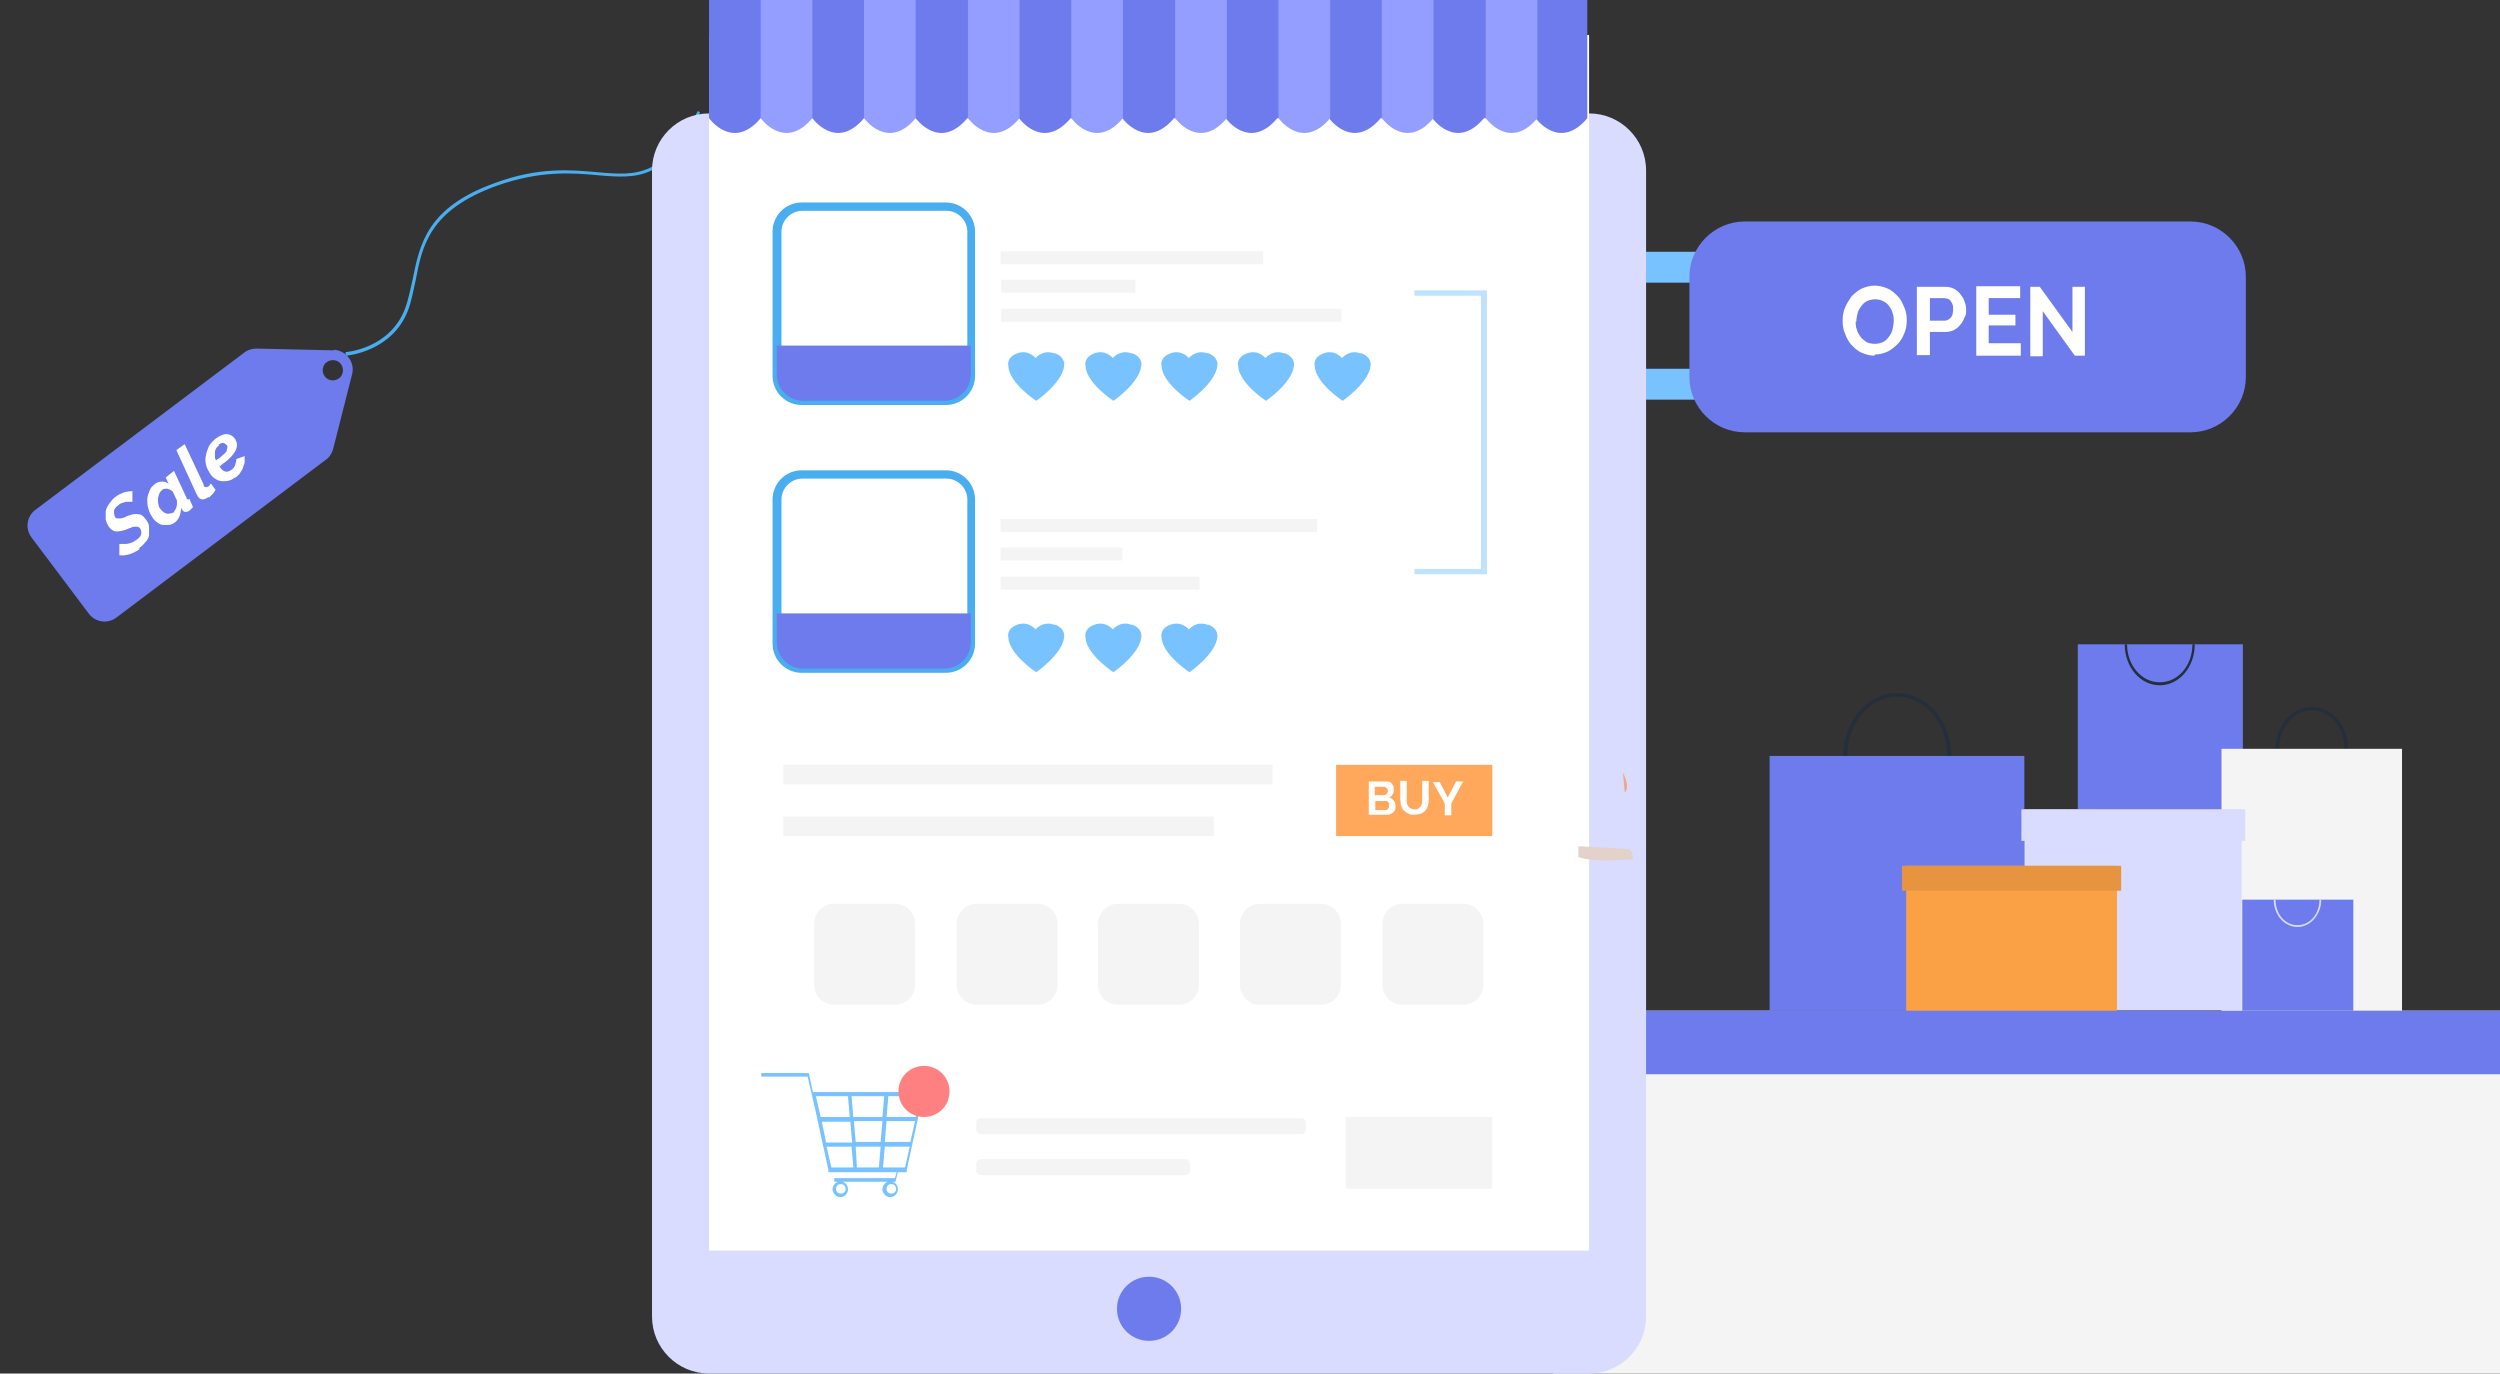 <?xml version="1.0" encoding="UTF-8"?>
<svg id="Layer_1" xmlns="http://www.w3.org/2000/svg" version="1.1" viewBox="0 0 421 231.3">
  <rect x="0" y="0" width="421" height="231.3" fill="#333333" stroke="none"/>
  <!-- Generator: Adobe Illustrator 29.3.1, SVG Export Plug-In . SVG Version: 2.1.0 Build 151)  -->
  <defs>
    <style>
      .st0 {
        fill: #ff8080;
      }

      .st1 {
        fill: #78c2ff;
      }

      .st2 {
        fill: #49aef0;
      }

      .st3 {
        fill: #fff;
      }

      .st4 {
        fill: #252e3b;
      }

      .st5 {
        fill: #ffa75a;
      }

      .st6 {
        fill: #e69440;
      }

      .st7 {
        fill: #d9dcff;
      }

      .st8 {
        fill: #949eff;
      }

      .st9 {
        fill: #f4f4f4;
      }

      .st10 {
        fill: #6d7bed;
      }

      .st11 {
        fill: #bfe2ff;
      }

      .st12 {
        fill: #eea886;
      }

      .st13 {
        fill: #faa146;
      }

      .st14 {
        fill: #e2d2ca;
      }
    </style>
  </defs>
  <path class="st2" d="M58.2,59.8v-.5s7.4-.5,10-7.3c.6-1.6.9-3.3,1.3-5,1.2-5.9,2.4-12.1,13.9-16.2,7.3-2.7,12.8-2.2,17.2-1.8,6.7.6,11.2.9,16.9-10.3l.4.2c-5.8,11.5-10.4,11.2-17.3,10.6-4.3-.4-9.7-.8-17,1.8-11.3,4.1-12.5,10.1-13.6,15.9-.4,1.8-.7,3.5-1.3,5.1-2.7,7-10.4,7.6-10.4,7.6h0Z"/>
  <path class="st10" d="M56.2,59l-13-.3c-.7,0-1.5.2-2.1.7L5.9,85.9c-1.4,1.1-1.7,3.1-.6,4.6l9.7,12.9c1.1,1.4,3.1,1.7,4.6.6l35.3-26.6c.6-.4,1-1.1,1.2-1.8l3.2-12.6c.5-2-1-4-3.1-4.1h0ZM57.1,63.7c-.8.6-1.9.4-2.4-.3-.6-.8-.4-1.9.3-2.4.8-.6,1.9-.4,2.4.3.6.8.4,1.9-.3,2.4h0Z"/>
  <path class="st3" d="M23.6,92.4c-.5.4-1.1.7-1.7.9-.6.2-1.2.3-1.8.2v-1.9s.2,0,.4,0,.4,0,.7,0c.3,0,.5-.1.9-.2.3-.1.6-.3.9-.5.4-.3.7-.6.8-1,0-.3,0-.6-.2-.9,0-.1-.2-.2-.4-.3-.2,0-.3,0-.5,0-.2,0-.4,0-.7.2-.2,0-.5.2-.8.3-.6.2-1.2.3-1.6.3-.5,0-.8-.3-1.2-.7-.3-.4-.5-.9-.6-1.3,0-.5,0-.9,0-1.4.1-.5.3-.9.6-1.3.3-.4.6-.8,1-1.1.5-.4,1-.6,1.5-.8.5-.1,1-.2,1.4-.2v1.8c0,0-.2,0-.4,0s-.4,0-.6,0c-.2,0-.4.1-.7.2-.2,0-.5.2-.7.4-.4.3-.7.6-.7,1,0,.3,0,.7.2,1,0,.1.2.2.3.2.1,0,.3,0,.4,0,.2,0,.4,0,.6-.1.2,0,.5-.2.7-.3.3-.1.7-.2,1-.3.3,0,.6-.1.8,0,.3,0,.5,0,.7.2.2.1.4.3.6.6.4.5.6.9.6,1.4,0,.5,0,.9,0,1.4-.1.4-.3.8-.7,1.2-.3.4-.7.7-1.1,1h0Z"/>
  <path class="st3" d="M29.4,88c-.3.2-.6.4-1,.4-.3,0-.7,0-1,0-.3,0-.6-.2-.9-.4-.3-.2-.6-.5-.8-.8-.3-.5-.6-1-.7-1.5-.2-.5-.2-1.1-.2-1.6,0-.5.2-1,.4-1.5.2-.5.5-.8.9-1.1.4-.3.8-.4,1.2-.4.4,0,.8.1,1.1.4l-.5-1.1,1.4-1.1,2.1,4.5c0,0,0,.2.1.2.1.1.3.2.4,0l.6,1.4c-.1.1-.2.2-.3.3,0,0-.2.2-.2.2-.2.2-.5.3-.7.3s-.4,0-.6-.3c0,0-.1-.2-.2-.4,0,.5-.1,1-.3,1.5-.2.5-.5.8-.9,1.1h0ZM29.1,86.4c.1,0,.2-.2.3-.4.1-.1.2-.3.3-.5,0-.2.1-.4.1-.6,0-.2,0-.4,0-.6l-.7-1.5c-.3-.3-.6-.4-.9-.5-.4,0-.7,0-.9.2-.2.2-.4.4-.5.7-.1.3-.2.6-.2.9,0,.3,0,.6.1.9,0,.3.2.6.4.8.3.4.6.6,1,.7.4,0,.7,0,1.1-.2h0Z"/>
  <path class="st3" d="M35.1,83.7c-.4.3-.7.4-1,.4-.3,0-.6-.2-.8-.5,0,0,0-.1-.1-.2,0,0,0-.1-.1-.2l-3.4-7.4,1.4-1,3.2,6.8s0,0,0,.1c0,0,0,0,0,.1.2.3.5.3.8.1,0,0,.2-.1.2-.2,0-.1.2-.2.2-.3l.8,1.1c-.1.2-.3.5-.5.7-.2.2-.4.4-.6.6Z"/>
  <path class="st3" d="M39.4,80.5c-.3.3-.7.4-1.1.5-.4,0-.7.1-1.1,0-.3,0-.7-.2-1-.4-.3-.2-.6-.5-.8-.8-.3-.5-.6-1-.7-1.5-.1-.5-.2-1.1,0-1.6,0-.5.3-1.1.5-1.6.3-.5.7-.9,1.2-1.3.6-.4,1.2-.7,1.7-.7s1,.2,1.4.7c.9,1.2.3,2.6-1.8,4.2-.1,0-.3.2-.4.3s-.3.2-.4.3h.1c.3.5.6.7.9.8.3.1.7,0,1.1-.3.3-.2.5-.5.6-.8.1-.3.2-.7.2-1l1.4-.5c0,.3,0,.6,0,1,0,.3-.2.6-.3,1-.1.3-.3.6-.5.9-.2.3-.5.5-.7.7h0ZM36.9,75c-.2.2-.4.3-.5.5-.1.2-.2.4-.2.6,0,.2,0,.5,0,.7,0,.3,0,.5.2.7.1,0,.2-.2.3-.2.1,0,.2-.2.3-.2.3-.3.6-.5.8-.7.2-.2.4-.4.4-.6,0-.2.1-.3.1-.5,0-.1,0-.3-.2-.4-.2-.2-.3-.3-.6-.3-.2,0-.5.1-.7.3h0Z"/>
  <path class="st9" d="M421,170.2h-159.4v61.1h159.4v-61.1Z"/>
  <path class="st10" d="M421,170.2h-159.4v10.7h159.4v-10.7Z"/>
  <path class="st1" d="M348.8,62.1h-93.7v5.2h93.7v-5.2Z"/>
  <path class="st1" d="M348.8,42.4h-93.7v5.2h93.7v-5.2Z"/>
  <path class="st7" d="M119.4,231.3h148.2c5.3,0,9.6-4.3,9.6-9.6V28.7c0-5.3-4.3-9.6-9.6-9.6H119.4c-5.3,0-9.6,4.3-9.6,9.6v193c0,5.3,4.3,9.6,9.6,9.6Z"/>
  <path class="st3" d="M267.6,5.9H119.4v204.7h148.2V5.9Z"/>
  <path class="st10" d="M119.4,0v19.9s4,5.6,8.7,0h8.7s4,5.6,8.7,0h8.7s4,5.6,8.7,0h8.7s4,5.6,8.7,0h8.7s4,5.6,8.7,0h8.7s4,5.6,8.7,0h8.7s4,5.6,8.7,0h8.7s4,5.6,8.7,0h8.7s4,5.6,8.7,0V0H119.3h0Z"/>
  <path class="st8" d="M128.1,19.9s4,5.6,8.7,0V0h-8.7v19.9Z"/>
  <path class="st8" d="M145.5,19.9s4,5.6,8.7,0V0h-8.7v19.9Z"/>
  <path class="st8" d="M163,19.9s4,5.6,8.7,0V0h-8.7v19.9Z"/>
  <path class="st8" d="M180.4,19.9s4,5.6,8.7,0V0h-8.7v19.9Z"/>
  <path class="st8" d="M197.9,19.9s4,5.6,8.7,0V0h-8.7v19.9Z"/>
  <path class="st8" d="M215.3,19.9s4,5.6,8.7,0V0h-8.7v19.9Z"/>
  <path class="st8" d="M232.7,19.9s4,5.6,8.7,0V0h-8.7v19.9Z"/>
  <path class="st8" d="M250.2,0v19.9s4,5.6,8.7,0V0h-8.7Z"/>
  <path class="st10" d="M293.8,37.3h75.1c5.1,0,9.3,4.2,9.3,9.3v16.9c0,5.1-4.2,9.3-9.3,9.3h-75.1c-5.1,0-9.3-4.2-9.3-9.3v-16.9c0-5.1,4.2-9.3,9.3-9.3Z"/>
  <path class="st3" d="M315.7,59.9c-.8,0-1.5-.2-2.2-.5-.7-.3-1.2-.8-1.7-1.3-.5-.5-.8-1.2-1.1-1.9-.3-.7-.4-1.4-.4-2.2s.1-1.5.4-2.2c.3-.7.7-1.3,1.1-1.9.5-.5,1.1-1,1.7-1.3.7-.3,1.4-.5,2.2-.5s1.5.2,2.2.5c.7.3,1.2.8,1.7,1.3.5.5.8,1.2,1.1,1.9.3.7.4,1.4.4,2.1s-.1,1.5-.4,2.2c-.3.7-.6,1.3-1.1,1.8-.5.5-1.1,1-1.7,1.3-.7.3-1.4.5-2.2.5h0ZM312.5,54.1c0,.5,0,1,.2,1.4.1.5.4.9.6,1.2.3.4.6.6,1,.9.4.2.9.3,1.4.3s1-.1,1.4-.3c.4-.2.7-.5,1-.9.3-.4.5-.8.6-1.2.1-.5.2-.9.2-1.4s0-1-.2-1.4c-.1-.5-.4-.9-.6-1.2-.3-.4-.6-.6-1-.8-.4-.2-.9-.3-1.3-.3s-1,.1-1.4.3c-.4.2-.7.5-1,.9-.3.4-.5.8-.6,1.2-.1.5-.2.9-.2,1.4h0Z"/>
  <path class="st3" d="M322.8,59.9v-11.6h4.8c.5,0,1,.1,1.4.3.4.2.8.5,1.1.9.3.4.6.8.7,1.2.2.5.3.9.3,1.4s0,1-.3,1.4c-.2.5-.4.9-.7,1.2-.3.4-.7.7-1.1.9-.4.2-.9.3-1.4.3h-2.6v3.9h-2.2ZM325,54h2.5c.4,0,.7-.2,1-.5.3-.3.4-.8.4-1.4s0-.6-.1-.8c0-.2-.2-.4-.3-.6-.1-.2-.3-.3-.5-.4-.2,0-.4-.1-.6-.1h-2.4v3.8h0Z"/>
  <path class="st3" d="M340.3,57.9v2h-7.5v-11.7h7.4v2h-5.3v2.8h4.5v1.8h-4.5v3h5.4Z"/>
  <path class="st3" d="M344,52.5v7.5h-2.1v-11.7h1.6l5.5,7.6v-7.6h2.1v11.6h-1.7l-5.4-7.5h0Z"/>
  <path class="st10" d="M198.9,220.4c0,3-2.4,5.4-5.4,5.4s-5.4-2.4-5.4-5.4,2.4-5.4,5.4-5.4,5.4,2.4,5.4,5.4Z"/>
  <path class="st1" d="M128.2,180.7v.6h7.8l1.3,5.6,2.2,10.1v.4h11.5l-.3,1h-10.2v.6h.6c-.5.2-.9.7-.9,1.3s.6,1.3,1.3,1.3,1.3-.6,1.3-1.3-.4-1.1-.9-1.3h7.6c-.5.2-.9.7-.9,1.3s.6,1.3,1.3,1.3,1.3-.6,1.3-1.3-.4-1.1-.9-1.3h.5l.4-1.6h1.5v-.4l2.7-12.4v-.7h-18.5l-.7-3.2h-8.2,0ZM150.1,199.4c.4,0,.8.3.8.8s-.3.8-.8.8-.8-.3-.8-.8.3-.8.8-.8ZM141.6,199.4c.4,0,.8.3.8.8s-.3.8-.8.8-.8-.3-.8-.8.3-.8.8-.8ZM148.4,192.3h-4.3l-.3-3.5h4.8l-.3,3.5ZM149.3,188.8h4.8l-.8,3.5h-4.3l.3-3.5ZM143.5,184.6h5.4l-.3,3.5h-4.9l-.3-3.5h0ZM143.1,188.1h-4.9l-.8-3.5h5.4l.3,3.5ZM148.3,193.1l-.3,3.5h-3.7l-.2-3.5h4.2ZM143.7,196.6h-3.7l-.8-3.5h4.2l.3,3.5h0ZM139.1,192.3l-.7-3.4h4.8l.3,3.5h-4.3ZM155,184.6l-.8,3.5h-4.9l.3-3.5h5.4ZM152.4,196.6h-3.7l.3-3.5h4.2l-.8,3.5h0Z"/>
  <path class="st9" d="M165.2,188.3h53.9c.4,0,.8.3.8.8v1.1c0,.4-.3.8-.8.8h-53.9c-.4,0-.8-.3-.8-.8v-1.1c0-.4.3-.8.8-.8Z"/>
  <path class="st9" d="M199.6,195.2h-34.4c-.4,0-.8.3-.8.8v1.1c0,.4.3.8.8.8h34.4c.4,0,.8-.3.8-.8v-1.1c0-.4-.3-.8-.8-.8Z"/>
  <path class="st9" d="M214.3,128.8h-82.4v3.3h82.4v-3.3Z"/>
  <path class="st9" d="M204.4,137.5h-72.5v3.3h72.5v-3.3Z"/>
  <path class="st5" d="M251.3,128.8h-26.3v12h26.3v-12Z"/>
  <path class="st3" d="M235,135.8c0,.2,0,.4-.1.6,0,.2-.2.3-.4.5-.2.1-.4.2-.6.3-.2,0-.5,0-.7,0h-2.7v-5.6h3c.2,0,.4,0,.5.1.2,0,.3.2.4.3.1.1.2.3.3.5,0,.2,0,.3,0,.5,0,.3,0,.5-.2.8-.1.2-.3.4-.6.5.3,0,.6.3.8.5.2.2.3.6.3.9h0ZM231.5,132.5v1.4h1.5c.2,0,.3,0,.5-.2s.2-.3.2-.5,0-.4-.2-.5c-.1-.1-.3-.2-.4-.2h-1.5,0ZM233.9,135.6c0,0,0-.2,0-.3,0,0,0-.2-.1-.2,0,0-.1-.1-.2-.2,0,0-.2,0-.3,0h-1.7v1.5h1.6c0,0,.2,0,.3,0,0,0,.2,0,.2-.2,0,0,.1-.1.2-.2,0,0,0-.2,0-.3h0Z"/>
  <path class="st3" d="M238.2,136.3c.3,0,.5,0,.7-.2s.3-.2.4-.4c.1-.2.2-.4.2-.6,0-.2,0-.4,0-.7v-2.9h1.1v2.9c0,.4,0,.8-.1,1.1,0,.3-.2.6-.4.9-.2.3-.5.5-.8.6-.3.1-.7.2-1.1.2s-.8,0-1.1-.2c-.3-.2-.6-.4-.8-.6-.2-.3-.3-.6-.4-.9,0-.3-.1-.7-.1-1.1v-2.9h1.1v2.9c0,.2,0,.5,0,.7,0,.2.1.4.2.6.1.2.2.3.4.4.2.1.4.2.6.2h0Z"/>
  <path class="st3" d="M242.4,131.6l1.4,2.7,1.4-2.7h1.2l-2,3.7v2h-1.1v-2l-2-3.6h1.2,0Z"/>
  <path class="st10" d="M377.7,108.5h-27.8v27.8h27.8v-27.8Z"/>
  <path class="st4" d="M389.3,133.1c-3.3,0-6.1-3.2-6.1-7s2.7-7.1,6.1-7.1,6.1,3.2,6.1,7.1-2.7,7-6.1,7ZM389.3,119.6c-3,0-5.5,2.9-5.5,6.5s2.5,6.5,5.5,6.5,5.5-2.9,5.5-6.5-2.5-6.5-5.5-6.5Z"/>
  <path class="st9" d="M404.5,126.1h-30.4v44.1h30.4v-44.1Z"/>
  <path class="st4" d="M319.5,137.9c-5,0-9.1-4.8-9.1-10.6s4.1-10.6,9.1-10.6,9.1,4.8,9.1,10.6-4.1,10.6-9.1,10.6ZM319.5,117.3c-4.6,0-8.4,4.5-8.4,9.9s3.8,9.9,8.4,9.9,8.4-4.4,8.4-9.9-3.8-9.9-8.4-9.9Z"/>
  <path class="st10" d="M340.9,127.3h-42.9v42.9h42.9v-42.9Z"/>
  <path class="st4" d="M369.2,108.5c0,3.6-2.4,6.4-5.5,6.4s-5.5-2.9-5.5-6.4h-.4c0,3.8,2.6,6.9,5.9,6.9s5.9-3.1,5.9-6.9h-.5Z"/>
  <path class="st10" d="M396.3,151.5h-18.7v18.7h18.7v-18.7Z"/>
  <path class="st7" d="M390.6,151.5c0,2.4-1.6,4.3-3.7,4.3s-3.7-1.9-3.7-4.3h-.3c0,2.6,1.8,4.6,4,4.6s4-2.1,4-4.6h-.3Z"/>
  <path class="st7" d="M377.5,136.3h-36.6v33.8h36.6v-33.8Z"/>
  <path class="st7" d="M378.1,136.3h-37.7v5.3h37.7v-5.3Z"/>
  <path class="st13" d="M356.5,145.8h-35.5v24.4h35.5v-24.4Z"/>
  <path class="st6" d="M357.2,145.8h-36.9v4.2h36.9v-4.2Z"/>
  <path class="st0" d="M159.9,183.8c0,2.4-1.9,4.3-4.3,4.3s-4.3-1.9-4.3-4.3,1.9-4.3,4.3-4.3,4.3,1.9,4.3,4.3Z"/>
  <path class="st9" d="M251.3,188.1h-24.7v12.1h24.7v-12.1Z"/>
  <path class="st9" d="M140.5,152.2h10.2c1.9,0,3.4,1.5,3.4,3.4v10.2c0,1.9-1.5,3.4-3.4,3.4h-10.2c-1.9,0-3.4-1.5-3.4-3.4v-10.2c0-1.9,1.5-3.4,3.4-3.4Z"/>
  <path class="st9" d="M164.5,152.2h10.2c1.9,0,3.4,1.5,3.4,3.4v10.2c0,1.9-1.5,3.4-3.4,3.4h-10.2c-1.9,0-3.4-1.5-3.4-3.4v-10.2c0-1.9,1.5-3.4,3.4-3.4Z"/>
  <path class="st9" d="M188.3,152.2h10.2c1.9,0,3.4,1.5,3.4,3.4v10.2c0,1.9-1.5,3.4-3.4,3.4h-10.2c-1.9,0-3.4-1.5-3.4-3.4v-10.2c0-1.9,1.5-3.4,3.4-3.4Z"/>
  <path class="st9" d="M236.2,152.2h10.2c1.9,0,3.4,1.5,3.4,3.4v10.2c0,1.9-1.5,3.4-3.4,3.4h-10.2c-1.9,0-3.4-1.5-3.4-3.4v-10.2c0-1.9,1.5-3.4,3.4-3.4Z"/>
  <path class="st9" d="M212.2,152.2h10.2c1.9,0,3.4,1.5,3.4,3.4v10.2c0,1.9-1.5,3.4-3.4,3.4h-10.2c-1.9,0-3.4-1.5-3.4-3.4v-10.2c0-1.9,1.5-3.4,3.4-3.4Z"/>
  <path class="st2" d="M159.3,68.2h-24.3c-2.7,0-4.9-2.2-4.9-4.9v-24.3c0-2.7,2.2-4.9,4.9-4.9h24.3c2.7,0,4.9,2.2,4.9,4.9v24.3c0,2.7-2.2,4.9-4.9,4.9ZM135.1,35.5c-1.9,0-3.5,1.6-3.5,3.5v24.3c0,1.9,1.6,3.5,3.5,3.5h24.3c1.9,0,3.5-1.6,3.5-3.5v-24.3c0-1.9-1.6-3.5-3.5-3.5h-24.3Z"/>
  <path class="st10" d="M130.8,58.2h32.7v4.8c0,2.5-2,4.5-4.5,4.5h-23.7c-2.5,0-4.5-2-4.5-4.5v-4.8h0Z"/>
  <path class="st9" d="M212.7,42.3h-44.2v2.2h44.2v-2.2Z"/>
  <path class="st9" d="M225.9,52h-57.3v2.2h57.3v-2.2Z"/>
  <path class="st9" d="M191.2,47.1h-22.6v2.2h22.6v-2.2Z"/>
  <path class="st2" d="M159.3,113.3h-24.3c-2.7,0-4.9-2.2-4.9-4.9v-24.3c0-2.7,2.2-4.9,4.9-4.9h24.3c2.7,0,4.9,2.2,4.9,4.9v24.3c0,2.7-2.2,4.9-4.9,4.9ZM135.1,80.6c-1.9,0-3.5,1.6-3.5,3.5v24.3c0,1.9,1.6,3.5,3.5,3.5h24.3c1.9,0,3.5-1.6,3.5-3.5v-24.3c0-1.9-1.6-3.5-3.5-3.5h-24.3Z"/>
  <path class="st9" d="M221.8,87.4h-53.3v2.2h53.3v-2.2Z"/>
  <path class="st9" d="M202,97.1h-33.5v2.2h33.5v-2.2Z"/>
  <path class="st9" d="M189,92.2h-20.5v2.2h20.5v-2.2Z"/>
  <path class="st10" d="M130.8,103.3h32.7v4.8c0,2.5-2,4.5-4.5,4.5h-23.7c-2.5,0-4.5-2-4.5-4.5v-4.8h0Z"/>
  <path class="st1" d="M177.5,59.5c-1.9-.7-3.1.8-3.1.8,0,0-1.2-1.5-3.1-.8-1.9.7-1.5,2.1-1.5,2.1.1,2.9,4.7,5.9,4.7,5.9,0,0,4.4-3,4.7-5.9,0,0,.3-1.4-1.5-2.1h0Z"/>
  <path class="st1" d="M190.5,59.5c-1.9-.7-3.1.8-3.1.8,0,0-1.2-1.5-3.1-.8-1.9.7-1.5,2.1-1.5,2.1.1,2.9,4.7,5.9,4.7,5.9,0,0,4.4-3,4.7-5.9,0,0,.3-1.4-1.5-2.1h0Z"/>
  <path class="st1" d="M203.3,59.5c-1.9-.7-3.1.8-3.1.8,0,0-1.2-1.5-3.1-.8-1.9.7-1.5,2.1-1.5,2.1.1,2.9,4.7,5.9,4.7,5.9,0,0,4.4-3,4.7-5.9,0,0,.3-1.4-1.5-2.1h0Z"/>
  <path class="st1" d="M216.2,59.5c-1.9-.7-3.1.8-3.1.8,0,0-1.2-1.5-3.1-.8-1.9.7-1.5,2.1-1.5,2.1.1,2.9,4.7,5.9,4.7,5.9,0,0,4.4-3,4.7-5.9,0,0,.3-1.4-1.5-2.1h0Z"/>
  <path class="st1" d="M229.1,59.5c-1.9-.7-3.1.8-3.1.8,0,0-1.2-1.5-3.1-.8-1.9.7-1.5,2.1-1.5,2.1.1,2.9,4.7,5.9,4.7,5.9,0,0,4.4-3,4.7-5.9,0,0,.3-1.4-1.5-2.1h0Z"/>
  <path class="st1" d="M177.5,105.2c-1.9-.7-3.1.8-3.1.8,0,0-1.2-1.5-3.1-.8-1.9.7-1.5,2.1-1.5,2.1.1,2.9,4.7,5.9,4.7,5.9,0,0,4.4-3,4.7-5.9,0,0,.3-1.4-1.5-2.1h0Z"/>
  <path class="st1" d="M190.5,105.2c-1.9-.7-3.1.8-3.1.8,0,0-1.2-1.5-3.1-.8-1.9.7-1.5,2.1-1.5,2.1.1,2.9,4.7,5.9,4.7,5.9,0,0,4.4-3,4.7-5.9,0,0,.3-1.4-1.5-2.1h0Z"/>
  <path class="st1" d="M203.3,105.2c-1.9-.7-3.1.8-3.1.8,0,0-1.2-1.5-3.1-.8-1.9.7-1.5,2.1-1.5,2.1.1,2.9,4.7,5.9,4.7,5.9,0,0,4.4-3,4.7-5.9,0,0,.3-1.4-1.5-2.1h0Z"/>
  <path class="st11" d="M250.4,96.7h-12.2v-.9h11.2v-46h-11.2v-.9h12.2v47.9Z"/>
  <path class="st14" d="M265.8,142.5v1.8s1.6,1,9.2.4c0,0,0-1.5-.7-1.7"/>
  <path class="st12" d="M273.6,133.4c.7-.4.4-2-.3-3.3l.3,3.3Z"/>
</svg>